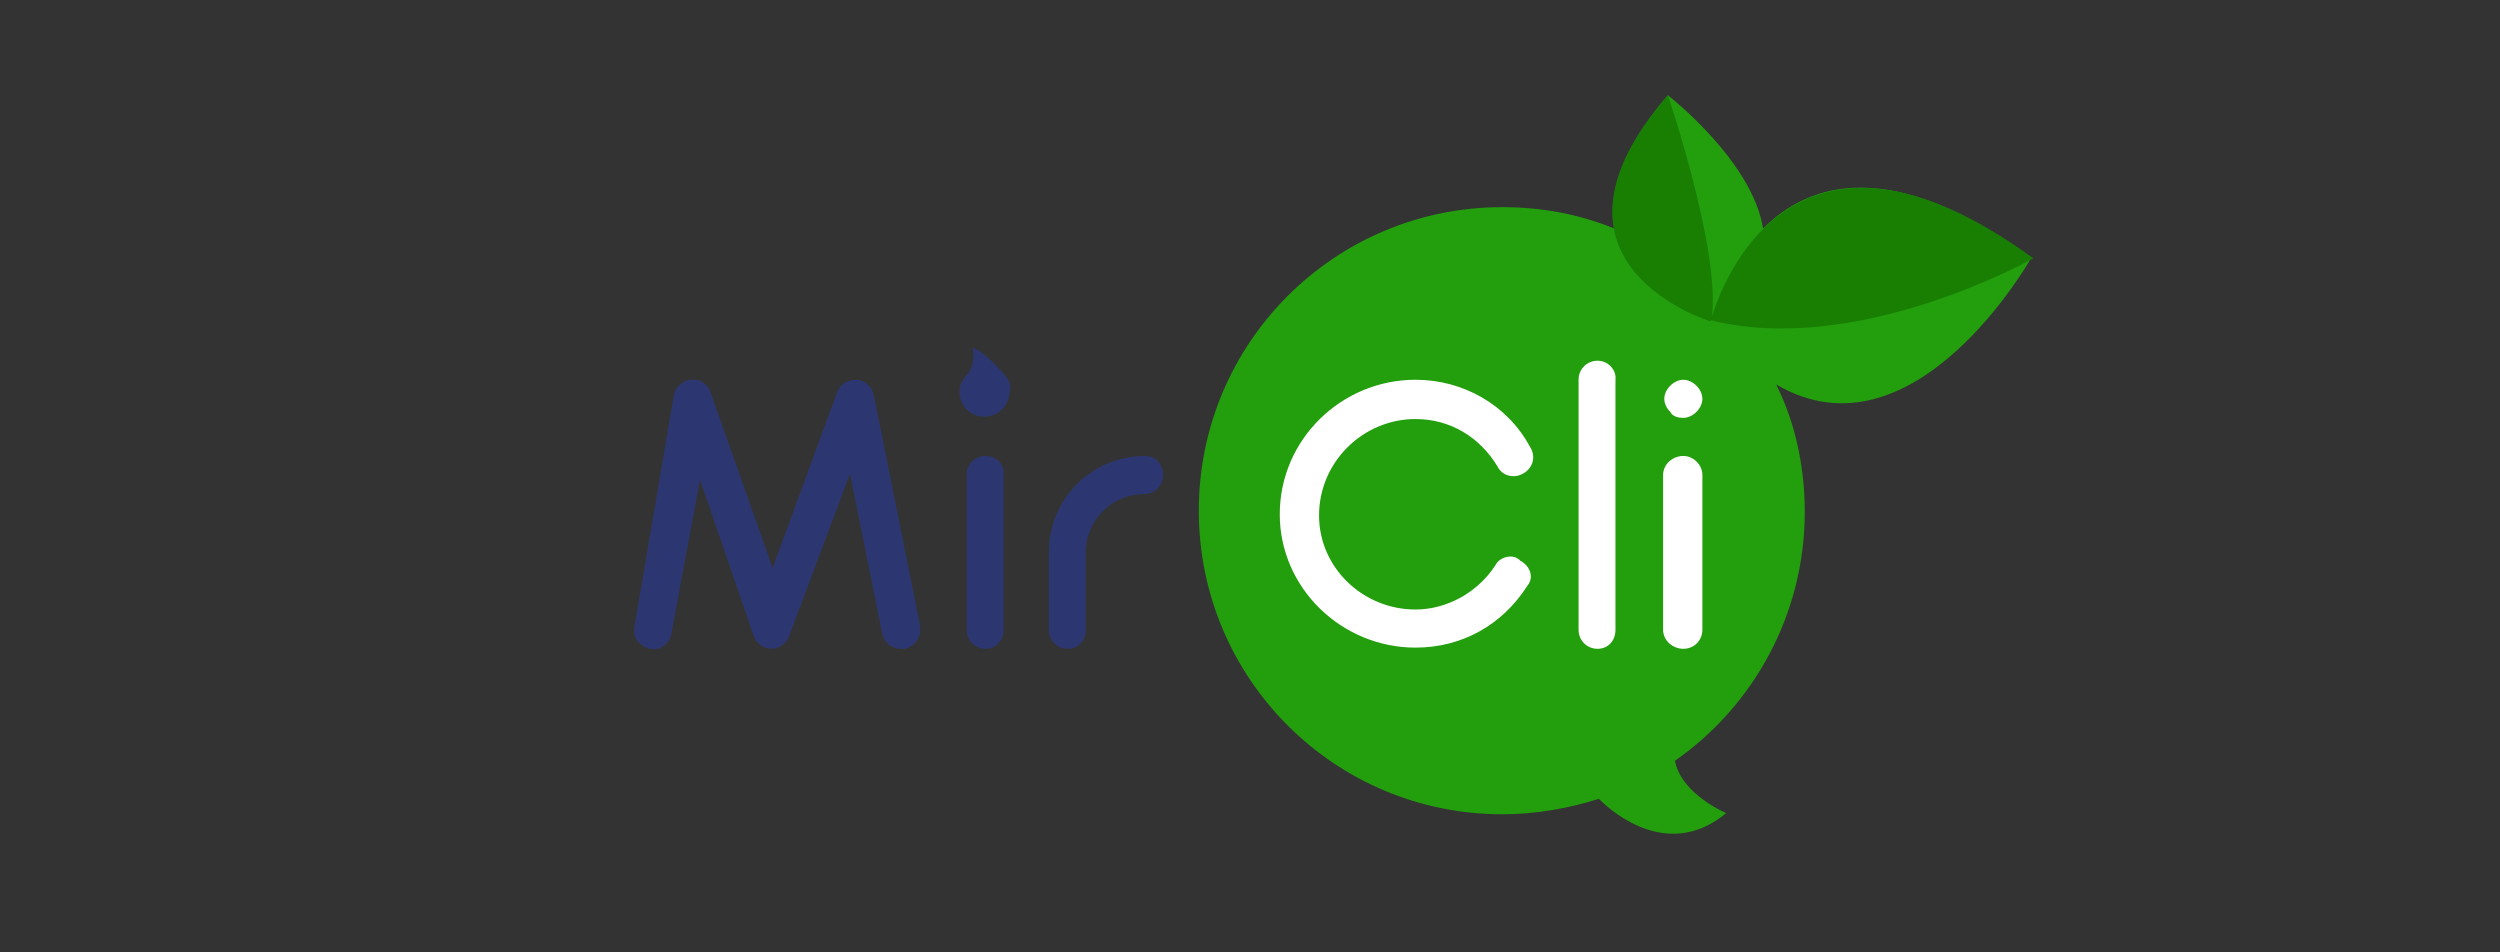 <svg xmlns="http://www.w3.org/2000/svg" width="210" height="80"><rect width="100%" height="100%" fill="#333333" stroke="none"/><path d="M148.1 19.2c-.9-5.7-8-11.2-8-11.2-4 4.7-5 8.4-4.5 11.2-2.9-1.2-6.1-1.8-9.4-1.8-14.1 0-25.5 11.4-25.5 25.5s11.4 25.5 25.5 25.5c2.8 0 5.6-.5 8.1-1.3 1.4 1.4 6 5.1 10.7 1.2 0 0-3.8-1.6-4.3-4.4 6.6-4.6 10.9-12.3 10.9-20.9 0-3.8-.8-7.5-2.4-10.7 11.6 6.8 21.4-10.6 21.4-10.6-11.7-8.6-18.6-6.4-22.5-2.5z" fill="#239e0d"/><path d="M118.9 35.2c2.9 0 5.4 1.5 6.9 4 .4.8 1.4 1 2.1.6.8-.4 1.2-1.4.6-2.3-1.9-3.5-5.6-5.6-9.6-5.6-6.2 0-11.4 5-11.4 11.3 0 6.2 5.2 11.2 11.4 11.2 3.9 0 7.3-1.9 9.4-5.2.6-.7.2-1.7-.6-2.1-.5-.6-1.7-.4-2.1.4-1.5 2.3-4.1 3.7-6.7 3.7-4.4 0-8.1-3.5-8.1-7.9 0-4.5 3.7-8.1 8.1-8.1zm15.3-4.9c-.9 0-1.6.7-1.6 1.6v21c0 .9.7 1.6 1.6 1.6.9 0 1.5-.7 1.5-1.6v-21c.1-.8-.6-1.6-1.5-1.6zm7.2 4.8c.4 0 .8-.2 1.1-.5.3-.3.5-.7.5-1.1s-.2-.8-.5-1.1c-.3-.3-.7-.5-1.1-.5-.4 0-.8.2-1.1.5-.3.3-.5.7-.5 1.1s.2.8.5 1.1c.2.4.7.5 1.1.5zm0 3.2c-.9 0-1.7.7-1.7 1.6v13c0 .9.8 1.6 1.7 1.6.9 0 1.6-.7 1.6-1.6v-13c0-.9-.8-1.6-1.6-1.6z" fill="#fff"/><path d="M170.8 21.7c-20.2-14.7-26.2 2.3-27 4.9.7-5.7-3.7-18.6-3.7-18.6-12.3 14.2 3.6 19 3.6 19v-.1c12.4 3.1 27.1-5.2 27.1-5.2z" fill="#187f03"/><path d="M73.4 33.2c-.1-.7-.8-1.3-1.5-1.3s-1.4.4-1.6 1.1l-5.4 14.7L59.7 33c-.2-.7-.9-1.2-1.6-1.1-.7 0-1.4.6-1.5 1.3l-3.3 19.4c-.2.9.4 1.7 1.3 1.9.9.2 1.7-.5 1.8-1.3l2.4-12.9 4.5 13.1c.2.6.8 1.1 1.5 1.1s1.3-.5 1.5-1.1l5.1-13.6 2.7 13.4c.2.8.8 1.3 1.6 1.3h.3c.9-.2 1.4-1 1.3-1.9l-3.9-19.4zm9.4 5.1c-.9 0-1.6.7-1.6 1.6v13c0 .9.7 1.6 1.6 1.6.9 0 1.5-.7 1.5-1.6v-13c.1-.9-.6-1.6-1.5-1.6zm13.4 0c-4.5 0-8.1 3.6-8.1 8.1v6.5c0 .9.7 1.6 1.6 1.6.9 0 1.5-.7 1.5-1.6v-6.5c0-2.7 2.2-4.9 4.9-4.9.9 0 1.6-.7 1.6-1.6s-.6-1.6-1.5-1.6zm-11.9-6.9s-1.6-1.9-2.6-2.2c0 0 .3 1.2-.4 2.2-.2.2-.3.3-.4.5-.2.3-.3.6-.3 1 0 1.2.9 2.1 2.1 2.1s2.1-1 2.1-2.1c.2-.6-.1-1.1-.5-1.5z" fill="#2c3771"/></svg>